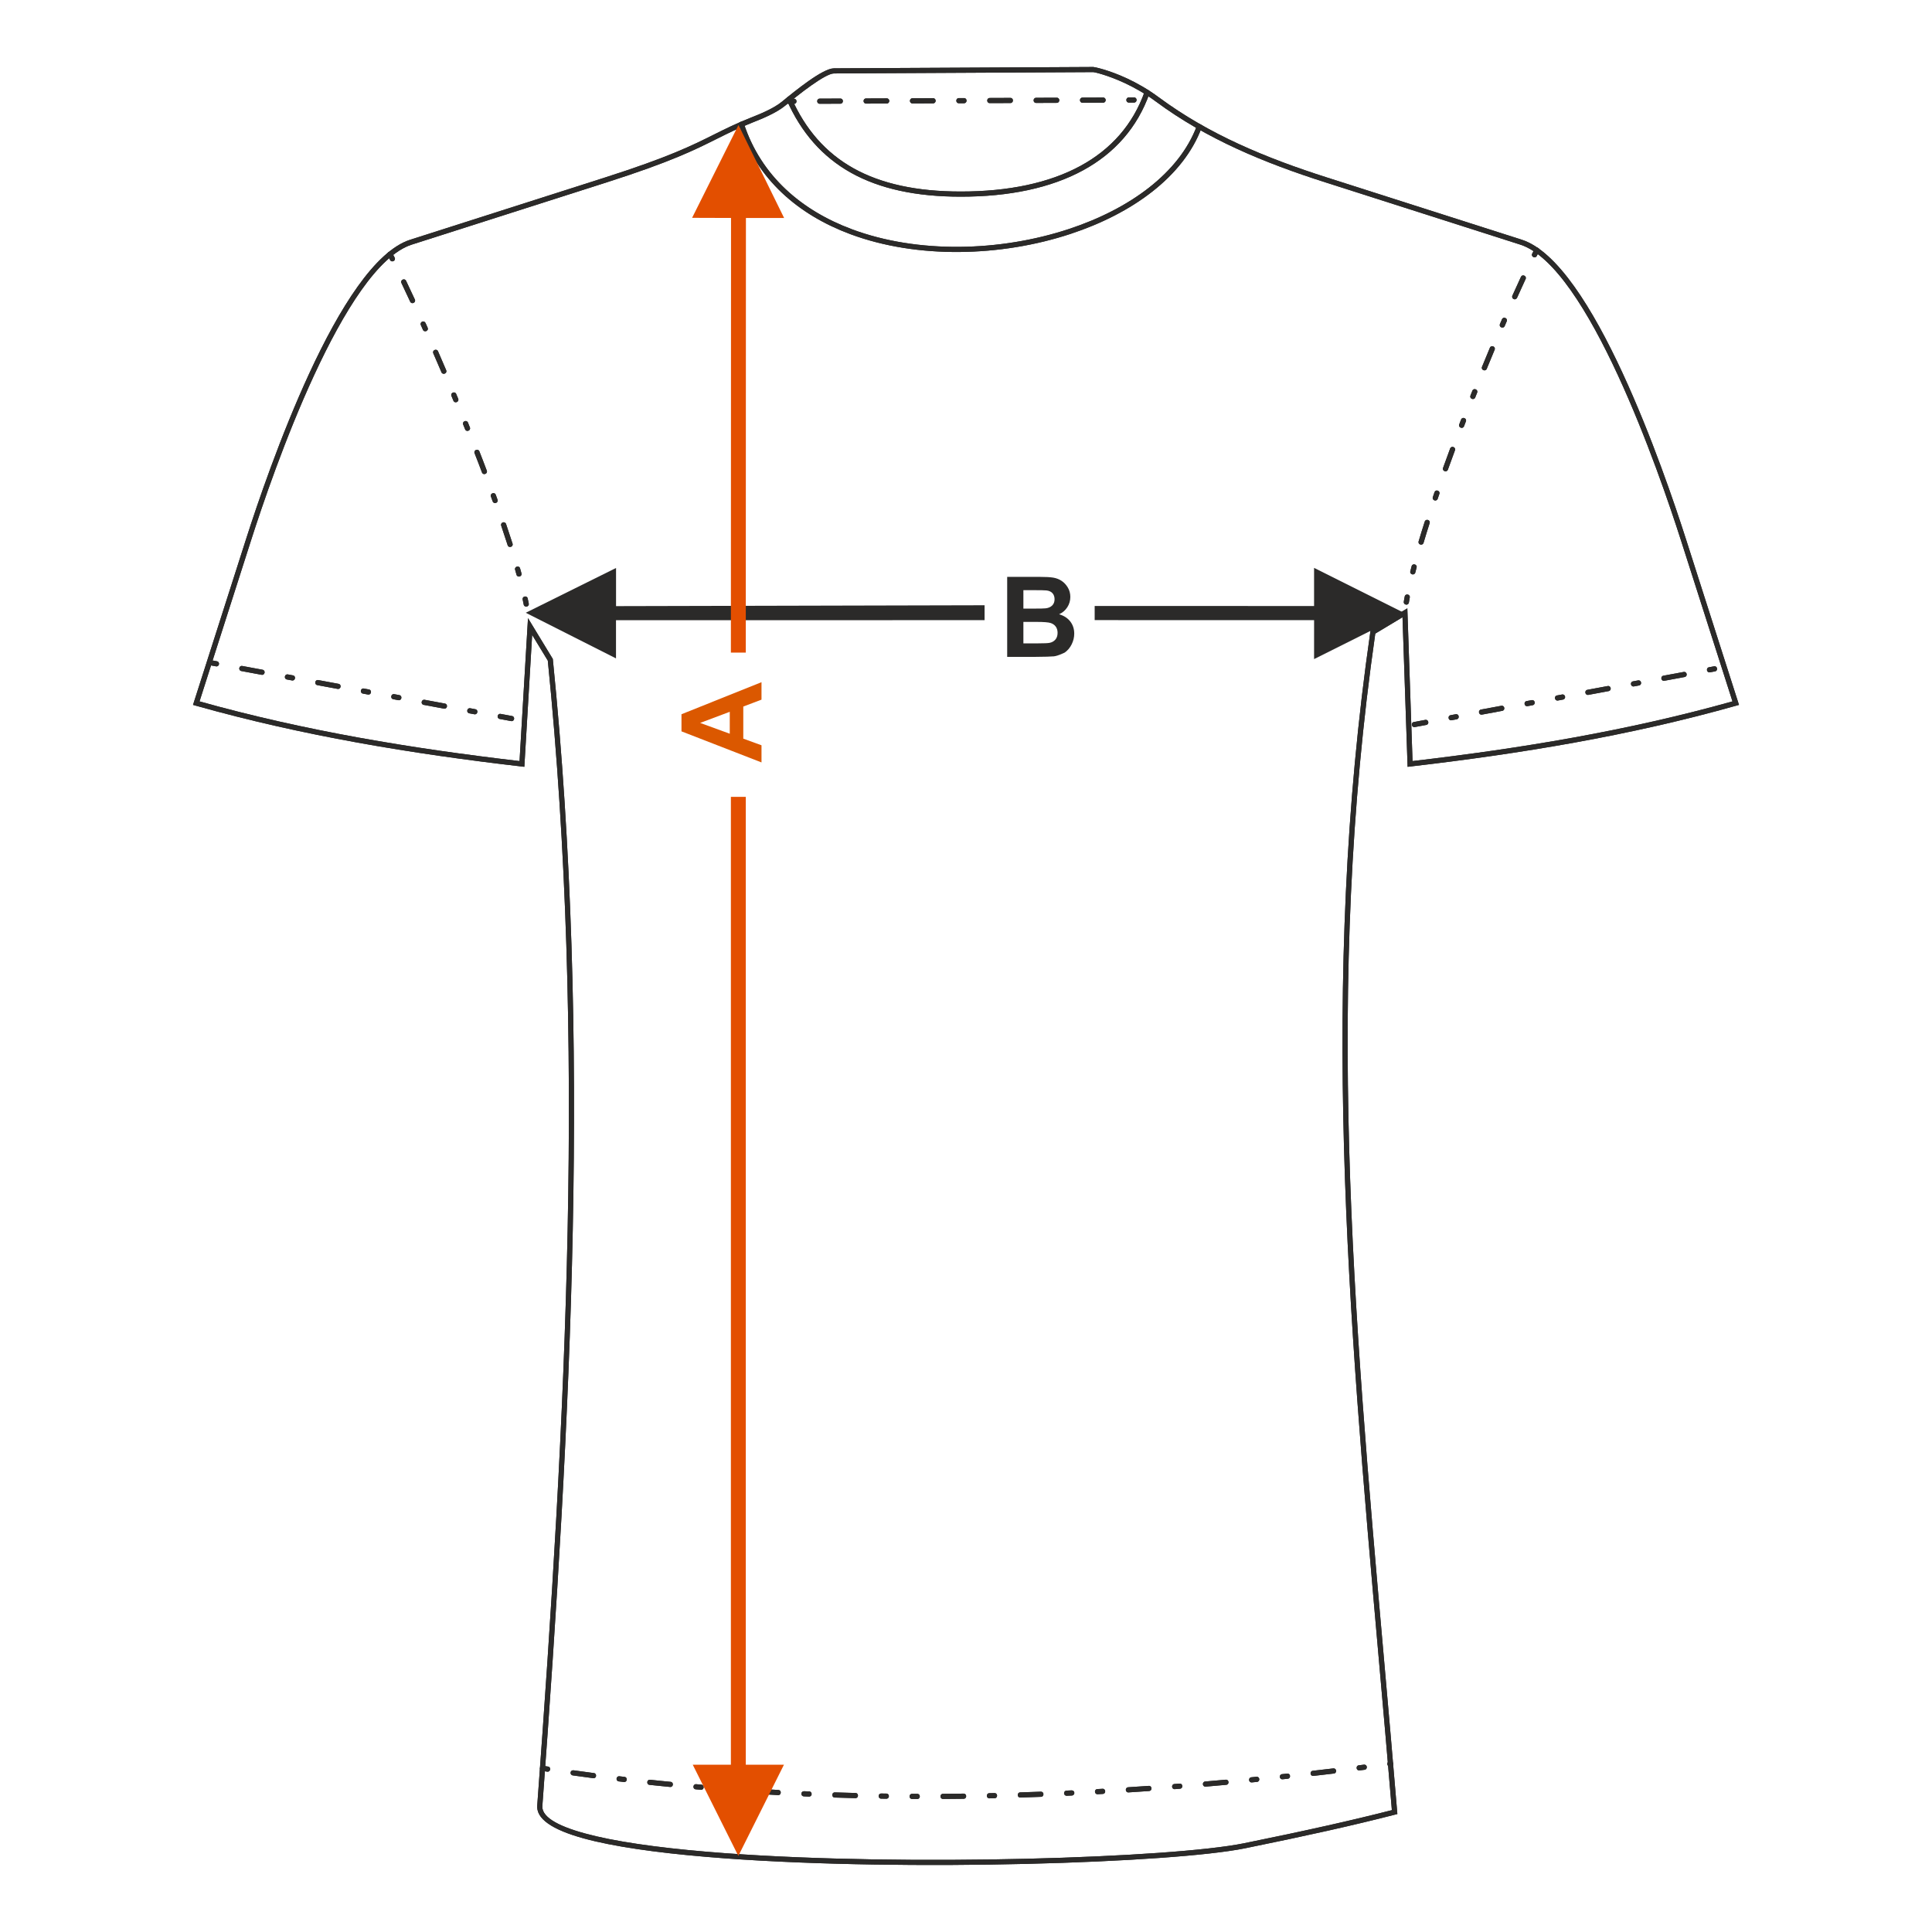 <?xml version="1.0" encoding="UTF-8"?>
<!DOCTYPE svg PUBLIC "-//W3C//DTD SVG 1.1//EN" "http://www.w3.org/Graphics/SVG/1.1/DTD/svg11.dtd">
<!-- Creator: CorelDRAW 2017 -->
<svg xmlns="http://www.w3.org/2000/svg" xml:space="preserve" width="1000px" height="1000px" version="1.1" style="shape-rendering:geometricPrecision; text-rendering:geometricPrecision; image-rendering:optimizeQuality; fill-rule:evenodd; clip-rule:evenodd"
viewBox="0 0 1000 1000"
 xmlns:xlink="http://www.w3.org/1999/xlink">
 <defs>
  <style type="text/css">
   <![CDATA[
    .fil1 {fill:none}
    .fil4 {fill:#2B2A29}
    .fil3 {fill:#2B2A29;fill-rule:nonzero}
    .fil0 {fill:#2B2A29;fill-rule:nonzero}
    .fil2 {fill:#DB5800;fill-rule:nonzero}
    .fil5 {fill:#E34F00;fill-rule:nonzero}
   ]]>
  </style>
 </defs>
 <g id="Ebene_x0020_1">
  <path class="fil0" d="M521.317 298.583l16.563 0c3.287,0 5.726,0.136 7.337,0.405 1.619,0.28 3.056,0.849 4.328,1.707 1.272,0.868 2.333,2.014 3.182,3.451 0.848,1.436 1.272,3.056 1.272,4.84 0,1.928 -0.52,3.711 -1.562,5.322 -1.041,1.619 -2.458,2.824 -4.242,3.633 2.517,0.743 4.444,1.997 5.804,3.771 1.35,1.774 2.025,3.855 2.025,6.256 0,1.89 -0.434,3.721 -1.311,5.505 -0.877,1.783 -2.074,3.21 -3.596,4.28 0,0 -3.385,1.717 -5.611,1.967 -1.389,0.145 -4.753,0.241 -10.085,0.28l-14.104 0 0 -41.417zm8.388 6.884l0 9.544 5.475 0c3.249,0 5.274,-0.048 6.064,-0.144 1.427,-0.164 2.555,-0.656 3.375,-1.476 0.819,-0.819 1.224,-1.889 1.224,-3.22 0,-1.282 -0.356,-2.313 -1.06,-3.114 -0.704,-0.8 -1.755,-1.282 -3.144,-1.445 -0.829,-0.097 -3.21,-0.145 -7.133,-0.145l-4.801 0zm0 16.427l0 11.107 7.751 0c3.008,0 4.926,-0.087 5.736,-0.251 1.244,-0.231 2.256,-0.781 3.036,-1.658 0.782,-0.888 1.177,-2.054 1.177,-3.528 0,-1.254 -0.299,-2.305 -0.907,-3.172 -0.597,-0.868 -1.474,-1.505 -2.612,-1.899 -1.138,-0.396 -3.615,-0.599 -7.423,-0.599l-6.758 0z"/>
  <rect class="fil1" x="-0.001" y="-0.001" width="1000.002" height="1000.002"/>
  <polygon class="fil0" points="680.162,313.677 566.599,313.643 566.599,320.971 680.175,320.999 680.162,341.149 727.378,317.534 680.162,293.933 "/>
  <polygon class="fil0" points="272.127,317.167 318.866,293.985 318.866,313.729 509.615,313.28 509.615,320.992 318.84,321.023 318.84,340.783 "/>
  <path class="fil2" d="M394.153 353.097l0 9.034 -9.429 3.577 0 16.611 9.429 3.441 0 8.87 -41.417 -16.081 0 -8.859 41.417 -16.593zm-16.428 15.33l-15.329 5.755 15.329 5.592 0 -11.347z"/>
  <path class="fil3" d="M722.179 939.219c-10.85,2.79 -22.353,5.543 -35.089,8.399 -12.728,2.854 -26.754,5.828 -42.656,9.058 -37.442,7.603 -174.23,12.196 -269.315,5.189 -26.589,-1.958 -49.944,-4.827 -66.99,-8.79 -17.495,-4.068 -28.52,-9.428 -29.921,-16.329 -0.145,-0.709 -0.192,-1.424 -0.139,-2.142 7.428,-100.789 13.756,-199.795 15.74,-298.173 1.982,-98.304 -0.363,-196.063 -10.264,-294.487l-8.104 -13.325 -4.041 68.286 -1.396 -0.163c-28.389,-3.291 -56.703,-7.254 -84.889,-12.356 -28.174,-5.101 -56.162,-11.333 -83.885,-19.161l-1.327 -0.374 27.481 -85.895c5.631,-17.6 17.702,-53.304 32.86,-86.038 15.264,-32.963 33.724,-62.971 52.118,-68.847l100.817 -32.206c33.068,-10.563 45.291,-16.679 56.435,-22.255 5.786,-2.894 11.286,-5.647 19.214,-8.792l0.409 -0.166c3.657,-1.448 11.104,-4.396 15.518,-8.043 3.397,-2.807 8.633,-7.056 13.691,-10.618 5.2,-3.665 10.27,-6.608 13.196,-6.623l134.265 -0.696c0.489,-0.003 7.892,1.48 17.455,5.939 5.015,2.339 10.694,5.51 16.398,9.736 13.07,9.681 27.013,17.561 41.584,24.264 14.605,6.719 29.845,12.26 45.478,17.254l100.817 32.206c18.394,5.876 36.853,35.884 52.117,68.847 15.158,32.734 27.23,68.438 32.86,86.038l27.481 85.895 -1.326 0.374c-27.722,7.828 -55.711,14.06 -83.885,19.161 -28.186,5.102 -56.501,9.065 -84.889,12.356l-1.43 0.166 -2.638 -77.422 -14.088 8.475c-26.221,182.134 -11.305,351.399 4.461,530.3 2.312,26.24 4.643,52.691 6.877,79.562l0.092 1.115 -1.092 0.281zm-35.672 5.805c12.335,-2.766 23.468,-5.423 33.922,-8.098 -2.189,-26.302 -4.496,-52.47 -6.784,-78.435 -15.797,-179.253 -30.743,-348.84 -4.352,-531.529l0.09 -0.625 19.048 -11.459 2.694 79.052c27.919,-3.259 55.713,-7.166 83.291,-12.159 27.612,-4.998 55.07,-11.095 82.309,-18.734l-26.641 -83.268c-5.611,-17.538 -17.639,-53.114 -32.746,-85.736 -15,-32.395 -32.978,-61.833 -50.501,-67.43l-100.817 -32.205c-15.735,-5.027 -31.077,-10.606 -45.78,-17.37 -14.737,-6.779 -28.84,-14.75 -42.064,-24.546 -5.521,-4.089 -11.046,-7.172 -15.939,-9.454 -9.173,-4.277 -15.894,-5.701 -16.319,-5.7l-134.265 0.696c-2.278,0.011 -6.85,2.744 -11.677,6.145 -4.97,3.5 -10.156,7.709 -13.523,10.492 -4.746,3.921 -12.452,6.971 -16.237,8.47l-0.408 0.161c-7.837,3.103 -13.281,5.829 -19.007,8.693 -11.234,5.621 -23.556,11.787 -56.82,22.413l-100.818 32.205c-17.523,5.598 -35.501,35.036 -50.501,67.43 -15.107,32.622 -27.134,68.198 -32.745,85.736l-26.641 83.268c27.239,7.639 54.697,13.736 82.309,18.734 27.589,4.995 55.394,8.903 83.325,12.163l4.377 -73.975c4.281,7.037 8.585,14.064 12.842,21.116l0.031 0.304c9.937,98.632 12.292,196.594 10.306,295.104 -1.988,98.535 -8.314,197.548 -15.74,298.308 -0.037,0.496 -0.007,0.973 0.086,1.433 1.162,5.72 11.461,10.433 27.911,14.257 16.899,3.929 40.118,6.778 66.584,8.728 94.908,6.993 231.319,2.434 268.606,-5.138 15.816,-3.212 29.82,-6.182 42.594,-9.047z"/>
  <path class="fil4" d="M619.5 65.099c0.256,-0.688 1.021,-1.037 1.709,-0.782 0.687,0.256 1.037,1.022 0.781,1.709 -9.429,25.328 -35.8,44.462 -67.91,55.049 -17.987,5.931 -37.802,9.188 -57.452,9.351 -19.66,0.163 -39.156,-2.775 -56.501,-9.231 -26.733,-9.953 -48.357,-28.249 -57.645,-56.415 -0.229,-0.7 0.151,-1.453 0.85,-1.683 0.699,-0.23 1.453,0.15 1.683,0.85 9.005,27.311 30.031,45.075 56.039,54.758 17.032,6.34 36.204,9.225 55.553,9.064 19.356,-0.16 38.891,-3.374 56.64,-9.226 31.392,-10.351 57.13,-28.938 66.253,-53.444zm-27.009 -17.719c0.245,-0.693 1.005,-1.056 1.698,-0.812 0.693,0.244 1.057,1.005 0.813,1.697 -6.31,17.809 -18.152,31.025 -34.372,39.878 -16.843,9.192 -38.39,13.658 -63.339,13.658 -23.224,0 -41.982,-4.098 -56.814,-12.379 -14.887,-8.312 -25.781,-20.814 -33.229,-37.59 -0.296,-0.671 0.007,-1.454 0.677,-1.75 0.67,-0.296 1.454,0.007 1.75,0.677 7.206,16.233 17.73,28.32 32.093,36.34 14.419,8.051 32.75,12.034 55.523,12.034 24.52,0 45.637,-4.356 62.068,-13.324 15.639,-8.536 27.054,-21.272 33.132,-38.429z"/>
  <path class="fil4" d="M203.031 130.966c-0.747,-1.493 -3.178,-0.395 -2.353,1.255l1.229 2.347c0.767,1.533 3.174,0.384 2.37,-1.224l-1.246 -2.378zm68.036 181.958c0.305,1.674 2.941,1.264 2.616,-0.521 -0.172,-0.88 -0.353,-1.758 -0.542,-2.635 -0.294,-1.619 -2.941,-1.275 -2.606,0.566 0.188,0.86 0.362,1.726 0.532,2.59zm-3.73 -15.456c0.459,1.68 3.037,0.999 2.571,-0.713l-0.724 -2.577c-0.451,-1.655 -3.038,-1 -2.565,0.733l0.718 2.557zm-4.581 -15.274c0.486,1.621 3.062,0.929 2.538,-0.816 -1.08,-3.393 -2.203,-6.781 -3.355,-10.151 -0.669,-1.671 -3.026,-0.812 -2.524,0.86 1.141,3.359 2.264,6.727 3.341,10.107zm-7.745 -22.667c0.694,1.736 3.12,0.622 2.508,-0.907l-0.908 -2.509c-0.692,-1.73 -3.122,-0.624 -2.507,0.911l0.907 2.505zm-5.546 -14.986c0.674,1.685 3.124,0.631 2.493,-0.947 -1.235,-3.331 -2.542,-6.657 -3.833,-9.968 -0.664,-1.659 -3.127,-0.636 -2.485,0.969 1.29,3.301 2.593,6.623 3.825,9.946zm-8.728 -22.332c0.65,1.625 3.13,0.643 2.474,-0.995l-0.996 -2.477c-0.647,-1.616 -3.132,-0.646 -2.473,1.002l0.995 2.47zm-6.043 -14.802c0.637,1.594 3.132,0.647 2.465,-1.02l-1.026 -2.465c-0.634,-1.586 -3.129,-0.647 -2.461,1.026l1.022 2.459zm-6.199 -14.735c0.624,1.56 3.133,0.656 2.452,-1.047 -1.38,-3.277 -2.809,-6.544 -4.225,-9.806 -0.615,-1.54 -3.135,-0.66 -2.445,1.065 1.417,3.254 2.841,6.517 4.218,9.788zm-9.589 -21.982c0.605,1.513 3.137,0.667 2.436,-1.086l-1.09 -2.438c-0.792,-1.584 -3.091,-0.553 -2.433,1.093l1.087 2.431zm-6.601 -14.555c0.831,1.662 3.161,0.363 2.421,-1.12 -1.495,-3.231 -2.995,-6.465 -4.537,-9.673 -0.812,-1.625 -3.165,-0.369 -2.406,1.15 1.523,3.208 3.031,6.419 4.522,9.643z"/>
  <path class="fil4" d="M796.657 130.141c0.825,-1.65 -1.605,-2.749 -2.353,-1.255 -0.42,0.791 -0.837,1.584 -1.243,2.383 -0.801,1.601 1.604,2.756 2.373,1.217 0.4,-0.785 0.809,-1.567 1.223,-2.345zm-70.046 181.291c-0.305,1.677 2.307,2.217 2.631,0.435 0.141,-0.868 0.293,-1.733 0.45,-2.597 0.319,-1.752 -2.31,-2.202 -2.62,-0.495 -0.198,0.793 -0.327,1.829 -0.461,2.657zm3.37 -15.754c-0.448,1.642 2.107,2.407 2.584,0.658l0.662 -2.573c0.454,-1.666 -2.109,-2.403 -2.579,-0.677l-0.667 2.592zm4.293 -15.47c-0.473,1.736 2.063,2.41 2.556,0.763 1,-3.395 2.063,-6.796 3.148,-10.165 0.522,-1.743 -2.053,-2.439 -2.541,-0.814 -1.082,3.392 -2.157,6.8 -3.163,10.216zm7.354 -22.901c-0.502,1.673 1.856,2.531 2.524,0.86l0.862 -2.519c0.593,-1.484 -1.809,-2.65 -2.521,-0.869l-0.865 2.528zm5.296 -15.124c-0.61,1.525 1.813,2.643 2.509,0.904 1.197,-3.343 2.421,-6.68 3.654,-10.009 0.621,-1.553 -1.817,-2.637 -2.501,-0.926 -1.234,3.339 -2.461,6.68 -3.662,10.031zm8.368 -22.524c-0.635,1.587 1.819,2.63 2.49,0.954l0.954 -2.487c0.637,-1.593 -1.82,-2.63 -2.488,-0.96l-0.956 2.493zm5.812 -14.926c-0.649,1.623 1.822,2.624 2.478,0.983l0.984 -2.476c0.651,-1.629 -1.823,-2.623 -2.477,-0.988l-0.985 2.481zm5.979 -14.858c-0.663,1.658 1.828,2.61 2.468,1.01 1.341,-3.289 2.702,-6.572 4.071,-9.85 0.67,-1.675 -1.827,-2.614 -2.462,-1.028 -1.367,3.285 -2.734,6.572 -4.077,9.868zm9.284 -22.159c-0.685,1.711 1.829,2.607 2.45,1.054l1.054 -2.447c0.687,-1.719 -1.83,-2.605 -2.448,-1.06l-1.056 2.453zm6.43 -14.676c-0.658,1.644 1.64,2.677 2.433,1.092 1.45,-3.24 2.921,-6.47 4.415,-9.69 0.745,-1.49 -1.59,-2.78 -2.417,-1.126 -1.501,3.231 -2.976,6.472 -4.431,9.724z"/>
  <path class="fil4" d="M281.02 913.962c-1.646,-0.299 -2.221,2.306 -0.409,2.635l2.637 0.405c1.641,0.299 2.224,-2.305 0.405,-2.636l-2.633 -0.404zm438.895 0.311c1.616,-0.147 1.536,-2.816 -0.35,-2.644l-0.37 0.05c-1.62,0.147 -1.536,2.815 0.346,2.644l0.374 -0.05zm-13.606 1.757c1.637,-0.149 1.531,-2.815 -0.332,-2.646l-2.645 0.331c-1.643,0.149 -1.532,2.816 0.329,2.647l2.648 -0.332zm-15.892 1.943c1.66,-0.151 1.527,-2.816 -0.314,-2.649l-10.589 1.229c-1.679,0.152 -1.524,2.815 0.299,2.65l10.604 -1.23zm-23.866 2.692c1.698,-0.154 1.519,-2.816 -0.284,-2.652l-2.649 0.282c-1.704,0.155 -1.519,2.815 0.278,2.652l2.655 -0.282zm-15.929 1.64c1.723,-0.157 1.512,-2.815 -0.261,-2.654l-2.652 0.261c-1.728,0.158 -1.513,2.816 0.257,2.656l2.656 -0.263zm-15.941 1.515c1.753,-0.159 1.509,-2.815 -0.239,-2.656 -3.539,0.318 -7.079,0.633 -10.62,0.935 -1.769,0.161 -1.504,2.814 0.225,2.657 3.546,-0.302 7.09,-0.617 10.634,-0.936zm-23.933 2.025c1.794,-0.163 1.5,-2.814 -0.206,-2.659l-2.657 0.205c-1.8,0.164 -1.5,2.814 0.202,2.66l2.661 -0.206zm-15.969 1.181c1.82,-0.165 1.495,-2.813 -0.184,-2.66 -3.545,0.244 -7.091,0.48 -10.637,0.709 -1.841,0.167 -1.491,2.812 0.169,2.661 3.551,-0.228 7.101,-0.465 10.652,-0.71zm-23.974 1.509c1.868,-0.171 1.486,-2.812 -0.147,-2.663l-2.661 0.147c-1.87,0.17 -1.487,2.811 0.145,2.663l2.663 -0.147zm-15.992 0.824c1.76,-0.16 1.655,-2.665 -0.123,-2.665l-2.662 0.124c-1.767,0.161 -1.653,2.665 0.119,2.665l2.666 -0.124zm-16 0.675c1.637,0 1.782,-2.665 -0.097,-2.665 -3.551,0.13 -7.102,0.252 -10.653,0.364 -1.658,0 -1.778,2.666 0.08,2.666 3.558,-0.112 7.114,-0.235 10.67,-0.365zm-24.011 0.723c1.685,0 1.772,-2.666 -0.058,-2.666l-2.664 0.058c-1.689,0 -1.771,2.667 0.055,2.667l2.667 -0.059zm-16.012 0.283c1.718,0 1.765,-2.666 -0.032,-2.666 -3.552,0.043 -7.104,0.075 -10.658,0.098 -1.739,0 -1.761,2.666 0.014,2.666 3.559,-0.023 7.117,-0.055 10.676,-0.098zm-24.022 0.116c1.763,0 1.756,-2.666 0.009,-2.666l-2.665 -0.011c-1.773,0 -1.755,2.667 -0.013,2.667l2.669 0.01zm-16.016 -0.135c1.805,0 1.748,-2.666 0.038,-2.666l-2.663 -0.039c-1.813,0 -1.747,2.666 -0.044,2.666l2.669 0.039zm-16.014 -0.31c1.844,0 1.741,-2.666 0.069,-2.666 -3.552,-0.088 -7.103,-0.19 -10.654,-0.306 -1.866,0 -1.738,2.666 -0.087,2.666 3.557,0.116 7.114,0.218 10.672,0.306zm-24.011 -0.802c1.9,0 1.731,-2.665 0.114,-2.665l-2.662 -0.114c-1.772,0 -1.886,2.504 -0.119,2.664l2.667 0.115zm-16 -0.767c1.633,0.149 2.015,-2.493 0.147,-2.663 -3.547,-0.192 -7.095,-0.396 -10.64,-0.615 -1.657,-0.151 -2.01,2.493 -0.166,2.661 3.553,0.219 7.105,0.424 10.659,0.617zm-23.977 -1.509c1.689,0.154 2.003,-2.495 0.192,-2.66l-2.656 -0.194c-1.698,-0.155 -2.003,2.496 -0.199,2.659l2.663 0.195zm-15.97 -1.253c1.732,0.158 1.995,-2.496 0.227,-2.656l-2.654 -0.228c-1.741,-0.158 -1.994,2.497 -0.234,2.657l2.661 0.227zm-15.953 -1.453c1.774,0.161 1.985,-2.497 0.262,-2.654 -3.53,-0.344 -7.078,-0.682 -10.601,-1.081 -1.806,-0.164 -1.981,2.498 -0.285,2.652 3.538,0.385 7.083,0.738 10.624,1.083zm-23.89 -2.569c1.841,0.168 1.974,-2.497 0.313,-2.649l-2.646 -0.313c-1.845,-0.168 -1.972,2.497 -0.318,2.647l2.651 0.315zm-15.897 -1.979c1.886,0.172 1.966,-2.496 0.349,-2.644 -3.522,-0.461 -7.041,-0.941 -10.559,-1.436 -1.785,-0.162 -2.094,2.328 -0.371,2.641 3.525,0.495 7.052,0.976 10.581,1.439z"/>
  <path class="fil4" d="M887.688 347.507c1.715,-0.312 1.257,-2.94 -0.487,-2.622l-2.622 0.486c-1.715,0.311 -1.256,2.939 0.487,2.622l2.622 -0.486zm-155.859 26.199c-1.715,0.312 -1.257,2.939 0.486,2.622l5.909 -1.097c1.715,-0.312 1.257,-2.939 -0.487,-2.622l-5.908 1.097zm19.02 -3.53c-1.715,0.312 -1.256,2.94 0.487,2.622l2.622 -0.486c1.715,-0.312 1.257,-2.94 -0.487,-2.622l-2.622 0.486zm15.733 -2.919c-1.715,0.312 -1.256,2.94 0.487,2.622l10.489 -1.945c1.715,-0.312 1.257,-2.94 -0.487,-2.622l-10.489 1.945zm23.6 -4.378c-1.715,0.312 -1.256,2.94 0.487,2.622l2.622 -0.485c1.715,-0.312 1.257,-2.94 -0.487,-2.623l-2.622 0.486zm15.733 -2.918c-1.715,0.312 -1.256,2.94 0.487,2.622l2.622 -0.486c1.715,-0.311 1.257,-2.939 -0.487,-2.622l-2.622 0.486zm15.734 -2.918c-1.715,0.312 -1.257,2.939 0.486,2.622l10.488 -1.946c1.715,-0.311 1.257,-2.939 -0.486,-2.622l-10.488 1.946zm23.599 -4.378c-1.715,0.312 -1.257,2.939 0.486,2.622l2.622 -0.486c1.715,-0.311 1.257,-2.939 -0.486,-2.622l-2.622 0.486zm15.733 -2.917c-1.715,0.312 -1.257,2.939 0.486,2.622l10.489 -1.946c1.715,-0.312 1.256,-2.939 -0.487,-2.622l-10.488 1.946z"/>
  <path class="fil4" d="M109.671 341.79c-1.742,-0.316 -2.202,2.311 -0.487,2.622l2.622 0.486c1.743,0.317 2.203,-2.31 0.487,-2.622l-2.622 -0.486zm154.886 31.444c1.743,0.316 2.202,-2.311 0.487,-2.622l-5.909 -1.097c-1.742,-0.317 -2.202,2.31 -0.487,2.622l5.909 1.097zm-19.02 -3.53c1.742,0.316 2.202,-2.311 0.486,-2.622l-2.622 -0.487c-1.742,-0.316 -2.202,2.31 -0.486,2.622l2.622 0.487zm-15.733 -2.919c1.742,0.316 2.202,-2.31 0.486,-2.622l-10.489 -1.946c-1.742,-0.316 -2.202,2.31 -0.486,2.622l10.489 1.946zm-23.601 -4.378c1.743,0.316 2.203,-2.31 0.487,-2.622l-2.622 -0.486c-1.742,-0.317 -2.202,2.31 -0.487,2.622l2.622 0.486zm-15.733 -2.918c1.743,0.316 2.203,-2.31 0.487,-2.622l-2.622 -0.486c-1.743,-0.317 -2.202,2.31 -0.487,2.622l2.622 0.486zm-15.733 -2.918c1.743,0.316 2.203,-2.311 0.487,-2.622l-10.488 -1.946c-1.743,-0.317 -2.203,2.31 -0.487,2.622l10.488 1.946zm-23.599 -4.378c1.743,0.316 2.202,-2.311 0.487,-2.622l-2.622 -0.486c-1.743,-0.317 -2.203,2.31 -0.487,2.622l2.622 0.486zm-15.733 -2.918c1.742,0.317 2.202,-2.31 0.487,-2.622l-10.489 -1.945c-1.742,-0.317 -2.202,2.31 -0.486,2.622l10.488 1.945z"/>
  <path class="fil4" d="M408.29 51.113c-1.744,0 -1.761,2.667 0.011,2.667l2.666 -0.011c1.743,0 1.76,-2.666 -0.011,-2.666l-2.666 0.01zm178.694 1.971c1.743,0 1.76,-2.666 -0.011,-2.666l-2.667 0.01c-1.744,0 -1.761,2.667 0.011,2.667l2.667 -0.011zm-16.002 0.063c1.743,0 1.761,-2.666 -0.011,-2.666l-10.668 0.042c-1.743,0 -1.76,2.666 0.011,2.666l10.668 -0.042zm-24.002 0.094c1.743,0 1.76,-2.666 -0.011,-2.666l-10.668 0.042c-1.743,0 -1.761,2.666 0.011,2.666l10.668 -0.042zm-24.003 0.094c1.744,0 1.761,-2.666 -0.011,-2.666l-10.668 0.041c-1.743,0 -1.76,2.666 0.011,2.666l10.668 -0.041zm-24.002 0.093c1.743,0 1.76,-2.666 -0.011,-2.666l-2.667 0.011c-1.743,0 -1.761,2.666 0.011,2.666l2.667 -0.011zm-16.002 0.063c1.744,0 1.761,-2.667 -0.011,-2.667l-10.668 0.041c-1.743,0 -1.76,2.667 0.011,2.667l10.668 -0.041zm-24.002 0.093c1.743,0 1.76,-2.667 -0.011,-2.667l-10.668 0.041c-1.743,0 -1.761,2.666 0.011,2.666l10.668 -0.04zm-24.003 0.092c1.744,0 1.761,-2.666 -0.011,-2.666l-10.667 0.041c-1.744,0 -1.761,2.666 0.011,2.666l10.667 -0.041z"/>
  <path class="fil3" d="M722.179 939.219c-10.85,2.79 -22.353,5.543 -35.089,8.399 -12.728,2.854 -26.754,5.828 -42.656,9.058 -37.442,7.603 -174.23,12.196 -269.315,5.189 -26.589,-1.958 -49.944,-4.827 -66.99,-8.79 -17.495,-4.068 -28.52,-9.428 -29.921,-16.329 -0.145,-0.709 -0.192,-1.424 -0.139,-2.142 7.428,-100.789 13.756,-199.795 15.74,-298.173 1.982,-98.304 -0.363,-196.063 -10.264,-294.487l-8.104 -13.325 -4.041 68.286 -1.396 -0.163c-28.389,-3.291 -56.703,-7.254 -84.889,-12.356 -28.174,-5.101 -56.162,-11.333 -83.885,-19.161l-1.327 -0.374 27.481 -85.895c5.631,-17.6 17.702,-53.304 32.86,-86.038 15.264,-32.963 33.724,-62.971 52.118,-68.847l100.817 -32.206c33.068,-10.563 45.291,-16.679 56.435,-22.255 5.786,-2.894 11.286,-5.647 19.214,-8.792l0.409 -0.166c3.657,-1.448 11.104,-4.396 15.518,-8.043 3.397,-2.807 8.633,-7.056 13.691,-10.618 5.2,-3.665 10.27,-6.608 13.196,-6.623l134.265 -0.696c0.489,-0.003 7.892,1.48 17.455,5.939 5.015,2.339 10.694,5.51 16.398,9.736 13.07,9.681 27.013,17.561 41.584,24.264 14.605,6.719 29.845,12.26 45.478,17.254l100.817 32.206c18.394,5.876 36.853,35.884 52.117,68.847 15.158,32.734 27.23,68.438 32.86,86.038l27.481 85.895 -1.326 0.374c-27.722,7.828 -55.711,14.06 -83.885,19.161 -28.186,5.102 -56.501,9.065 -84.889,12.356l-1.43 0.166 -2.638 -77.422 -14.088 8.475c-26.221,182.134 -11.305,351.399 4.461,530.3 2.312,26.24 4.643,52.691 6.877,79.562l0.092 1.115 -1.092 0.281zm-35.672 5.805c12.335,-2.766 23.468,-5.423 33.922,-8.098 -2.189,-26.302 -4.496,-52.47 -6.784,-78.435 -15.797,-179.253 -30.743,-348.84 -4.352,-531.529l0.09 -0.625 19.048 -11.459 2.694 79.052c27.919,-3.259 55.713,-7.166 83.291,-12.159 27.612,-4.998 55.07,-11.095 82.309,-18.734l-26.641 -83.268c-5.611,-17.538 -17.639,-53.114 -32.746,-85.736 -15,-32.395 -32.978,-61.833 -50.501,-67.43l-100.817 -32.205c-15.735,-5.027 -31.077,-10.606 -45.78,-17.37 -14.737,-6.779 -28.84,-14.75 -42.064,-24.546 -5.521,-4.089 -11.046,-7.172 -15.939,-9.454 -9.173,-4.277 -15.894,-5.701 -16.319,-5.7l-134.265 0.696c-2.278,0.011 -6.85,2.744 -11.677,6.145 -4.97,3.5 -10.156,7.709 -13.523,10.492 -4.746,3.921 -12.452,6.971 -16.237,8.47l-0.408 0.161c-7.837,3.103 -13.281,5.829 -19.007,8.693 -11.234,5.621 -23.556,11.787 -56.82,22.413l-100.818 32.205c-17.523,5.598 -35.501,35.036 -50.501,67.43 -15.107,32.622 -27.134,68.198 -32.745,85.736l-26.641 83.268c27.239,7.639 54.697,13.736 82.309,18.734 27.589,4.995 55.394,8.903 83.325,12.163l4.377 -73.975c4.281,7.037 8.585,14.064 12.842,21.116l0.031 0.304c9.937,98.632 12.292,196.594 10.306,295.104 -1.988,98.535 -8.314,197.548 -15.74,298.308 -0.037,0.496 -0.007,0.973 0.086,1.433 1.162,5.72 11.461,10.433 27.911,14.257 16.899,3.929 40.118,6.778 66.584,8.728 94.908,6.993 231.319,2.434 268.606,-5.138 15.816,-3.212 29.82,-6.182 42.594,-9.047z"/>
  <path class="fil4" d="M619.5 65.099c0.256,-0.688 1.021,-1.037 1.709,-0.782 0.687,0.256 1.037,1.022 0.781,1.709 -9.429,25.328 -35.8,44.462 -67.91,55.049 -17.987,5.931 -37.802,9.188 -57.452,9.351 -19.66,0.163 -39.156,-2.775 -56.501,-9.231 -26.733,-9.953 -48.357,-28.249 -57.645,-56.415 -0.229,-0.7 0.151,-1.453 0.85,-1.683 0.699,-0.23 1.453,0.15 1.683,0.85 9.005,27.311 30.031,45.075 56.039,54.758 17.032,6.34 36.204,9.225 55.553,9.064 19.356,-0.16 38.891,-3.374 56.64,-9.226 31.392,-10.351 57.13,-28.938 66.253,-53.444zm-27.009 -17.719c0.245,-0.693 1.005,-1.056 1.698,-0.812 0.693,0.244 1.057,1.005 0.813,1.697 -6.31,17.809 -18.152,31.025 -34.372,39.878 -16.843,9.192 -38.39,13.658 -63.339,13.658 -23.224,0 -41.982,-4.098 -56.814,-12.379 -14.887,-8.312 -25.781,-20.814 -33.229,-37.59 -0.296,-0.671 0.007,-1.454 0.677,-1.75 0.67,-0.296 1.454,0.007 1.75,0.677 7.206,16.233 17.73,28.32 32.093,36.34 14.419,8.051 32.75,12.034 55.523,12.034 24.52,0 45.637,-4.356 62.068,-13.324 15.639,-8.536 27.054,-21.272 33.132,-38.429z"/>
  <path class="fil4" d="M203.031 130.966c-0.747,-1.493 -3.178,-0.395 -2.353,1.255l1.229 2.347c0.767,1.533 3.174,0.384 2.37,-1.224l-1.246 -2.378zm68.036 181.958c0.305,1.674 2.941,1.264 2.616,-0.521 -0.172,-0.88 -0.353,-1.758 -0.542,-2.635 -0.294,-1.619 -2.941,-1.275 -2.606,0.566 0.188,0.86 0.362,1.726 0.532,2.59zm-3.73 -15.456c0.459,1.68 3.037,0.999 2.571,-0.713l-0.724 -2.577c-0.451,-1.655 -3.038,-1 -2.565,0.733l0.718 2.557zm-4.581 -15.274c0.486,1.621 3.062,0.929 2.538,-0.816 -1.08,-3.393 -2.203,-6.781 -3.355,-10.151 -0.669,-1.671 -3.026,-0.812 -2.524,0.86 1.141,3.359 2.264,6.727 3.341,10.107zm-7.745 -22.667c0.694,1.736 3.12,0.622 2.508,-0.907l-0.908 -2.509c-0.692,-1.73 -3.122,-0.624 -2.507,0.911l0.907 2.505zm-5.546 -14.986c0.674,1.685 3.124,0.631 2.493,-0.947 -1.235,-3.331 -2.542,-6.657 -3.833,-9.968 -0.664,-1.659 -3.127,-0.636 -2.485,0.969 1.29,3.301 2.593,6.623 3.825,9.946zm-8.728 -22.332c0.65,1.625 3.13,0.643 2.474,-0.995l-0.996 -2.477c-0.647,-1.616 -3.132,-0.646 -2.473,1.002l0.995 2.47zm-6.043 -14.802c0.637,1.594 3.132,0.647 2.465,-1.02l-1.026 -2.465c-0.634,-1.586 -3.129,-0.647 -2.461,1.026l1.022 2.459zm-6.199 -14.735c0.624,1.56 3.133,0.656 2.452,-1.047 -1.38,-3.277 -2.809,-6.544 -4.225,-9.806 -0.615,-1.54 -3.135,-0.66 -2.445,1.065 1.417,3.254 2.841,6.517 4.218,9.788zm-9.589 -21.982c0.605,1.513 3.137,0.667 2.436,-1.086l-1.09 -2.438c-0.792,-1.584 -3.091,-0.553 -2.433,1.093l1.087 2.431zm-6.601 -14.555c0.831,1.662 3.161,0.363 2.421,-1.12 -1.495,-3.231 -2.995,-6.465 -4.537,-9.673 -0.812,-1.625 -3.165,-0.369 -2.406,1.15 1.523,3.208 3.031,6.419 4.522,9.643z"/>
  <path class="fil4" d="M796.657 130.141c0.825,-1.65 -1.605,-2.749 -2.353,-1.255 -0.42,0.791 -0.837,1.584 -1.243,2.383 -0.801,1.601 1.604,2.756 2.373,1.217 0.4,-0.785 0.809,-1.567 1.223,-2.345zm-70.046 181.291c-0.305,1.677 2.307,2.217 2.631,0.435 0.141,-0.868 0.293,-1.733 0.45,-2.597 0.319,-1.752 -2.31,-2.202 -2.62,-0.495 -0.198,0.793 -0.327,1.829 -0.461,2.657zm3.37 -15.754c-0.448,1.642 2.107,2.407 2.584,0.658l0.662 -2.573c0.454,-1.666 -2.109,-2.403 -2.579,-0.677l-0.667 2.592zm4.293 -15.47c-0.473,1.736 2.063,2.41 2.556,0.763 1,-3.395 2.063,-6.796 3.148,-10.165 0.522,-1.743 -2.053,-2.439 -2.541,-0.814 -1.082,3.392 -2.157,6.8 -3.163,10.216zm7.354 -22.901c-0.502,1.673 1.856,2.531 2.524,0.86l0.862 -2.519c0.593,-1.484 -1.809,-2.65 -2.521,-0.869l-0.865 2.528zm5.296 -15.124c-0.61,1.525 1.813,2.643 2.509,0.904 1.197,-3.343 2.421,-6.68 3.654,-10.009 0.621,-1.553 -1.817,-2.637 -2.501,-0.926 -1.234,3.339 -2.461,6.68 -3.662,10.031zm8.368 -22.524c-0.635,1.587 1.819,2.63 2.49,0.954l0.954 -2.487c0.637,-1.593 -1.82,-2.63 -2.488,-0.96l-0.956 2.493zm5.812 -14.926c-0.649,1.623 1.822,2.624 2.478,0.983l0.984 -2.476c0.651,-1.629 -1.823,-2.623 -2.477,-0.988l-0.985 2.481zm5.979 -14.858c-0.663,1.658 1.828,2.61 2.468,1.01 1.341,-3.289 2.702,-6.572 4.071,-9.85 0.67,-1.675 -1.827,-2.614 -2.462,-1.028 -1.367,3.285 -2.734,6.572 -4.077,9.868zm9.284 -22.159c-0.685,1.711 1.829,2.607 2.45,1.054l1.054 -2.447c0.687,-1.719 -1.83,-2.605 -2.448,-1.06l-1.056 2.453zm6.43 -14.676c-0.658,1.644 1.64,2.677 2.433,1.092 1.45,-3.24 2.921,-6.47 4.415,-9.69 0.745,-1.49 -1.59,-2.78 -2.417,-1.126 -1.501,3.231 -2.976,6.472 -4.431,9.724z"/>
  <path class="fil4" d="M281.02 913.962c-1.646,-0.299 -2.221,2.306 -0.409,2.635l2.637 0.405c1.641,0.299 2.224,-2.305 0.405,-2.636l-2.633 -0.404zm438.895 0.311c1.616,-0.147 1.536,-2.816 -0.35,-2.644l-0.37 0.05c-1.62,0.147 -1.536,2.815 0.346,2.644l0.374 -0.05zm-13.606 1.757c1.637,-0.149 1.531,-2.815 -0.332,-2.646l-2.645 0.331c-1.643,0.149 -1.532,2.816 0.329,2.647l2.648 -0.332zm-15.892 1.943c1.66,-0.151 1.527,-2.816 -0.314,-2.649l-10.589 1.229c-1.679,0.152 -1.524,2.815 0.299,2.65l10.604 -1.23zm-23.866 2.692c1.698,-0.154 1.519,-2.816 -0.284,-2.652l-2.649 0.282c-1.704,0.155 -1.519,2.815 0.278,2.652l2.655 -0.282zm-15.929 1.64c1.723,-0.157 1.512,-2.815 -0.261,-2.654l-2.652 0.261c-1.728,0.158 -1.513,2.816 0.257,2.656l2.656 -0.263zm-15.941 1.515c1.753,-0.159 1.509,-2.815 -0.239,-2.656 -3.539,0.318 -7.079,0.633 -10.62,0.935 -1.769,0.161 -1.504,2.814 0.225,2.657 3.546,-0.302 7.09,-0.617 10.634,-0.936zm-23.933 2.025c1.794,-0.163 1.5,-2.814 -0.206,-2.659l-2.657 0.205c-1.8,0.164 -1.5,2.814 0.202,2.66l2.661 -0.206zm-15.969 1.181c1.82,-0.165 1.495,-2.813 -0.184,-2.66 -3.545,0.244 -7.091,0.48 -10.637,0.709 -1.841,0.167 -1.491,2.812 0.169,2.661 3.551,-0.228 7.101,-0.465 10.652,-0.71zm-23.974 1.509c1.868,-0.171 1.486,-2.812 -0.147,-2.663l-2.661 0.147c-1.87,0.17 -1.487,2.811 0.145,2.663l2.663 -0.147zm-15.992 0.824c1.76,-0.16 1.655,-2.665 -0.123,-2.665l-2.662 0.124c-1.767,0.161 -1.653,2.665 0.119,2.665l2.666 -0.124zm-16 0.675c1.637,0 1.782,-2.665 -0.097,-2.665 -3.551,0.13 -7.102,0.252 -10.653,0.364 -1.658,0 -1.778,2.666 0.08,2.666 3.558,-0.112 7.114,-0.235 10.67,-0.365zm-24.011 0.723c1.685,0 1.772,-2.666 -0.058,-2.666l-2.664 0.058c-1.689,0 -1.771,2.667 0.055,2.667l2.667 -0.059zm-16.012 0.283c1.718,0 1.765,-2.666 -0.032,-2.666 -3.552,0.043 -7.104,0.075 -10.658,0.098 -1.739,0 -1.761,2.666 0.014,2.666 3.559,-0.023 7.117,-0.055 10.676,-0.098zm-24.022 0.116c1.763,0 1.756,-2.666 0.009,-2.666l-2.665 -0.011c-1.773,0 -1.755,2.667 -0.013,2.667l2.669 0.01zm-16.016 -0.135c1.805,0 1.748,-2.666 0.038,-2.666l-2.663 -0.039c-1.813,0 -1.747,2.666 -0.044,2.666l2.669 0.039zm-16.014 -0.31c1.844,0 1.741,-2.666 0.069,-2.666 -3.552,-0.088 -7.103,-0.19 -10.654,-0.306 -1.866,0 -1.738,2.666 -0.087,2.666 3.557,0.116 7.114,0.218 10.672,0.306zm-24.011 -0.802c1.9,0 1.731,-2.665 0.114,-2.665l-2.662 -0.114c-1.772,0 -1.886,2.504 -0.119,2.664l2.667 0.115zm-16 -0.767c1.633,0.149 2.015,-2.493 0.147,-2.663 -3.547,-0.192 -7.095,-0.396 -10.64,-0.615 -1.657,-0.151 -2.01,2.493 -0.166,2.661 3.553,0.219 7.105,0.424 10.659,0.617zm-23.977 -1.509c1.689,0.154 2.003,-2.495 0.192,-2.66l-2.656 -0.194c-1.698,-0.155 -2.003,2.496 -0.199,2.659l2.663 0.195zm-15.97 -1.253c1.732,0.158 1.995,-2.496 0.227,-2.656l-2.654 -0.228c-1.741,-0.158 -1.994,2.497 -0.234,2.657l2.661 0.227zm-15.953 -1.453c1.774,0.161 1.985,-2.497 0.262,-2.654 -3.53,-0.344 -7.078,-0.682 -10.601,-1.081 -1.806,-0.164 -1.981,2.498 -0.285,2.652 3.538,0.385 7.083,0.738 10.624,1.083zm-23.89 -2.569c1.841,0.168 1.974,-2.497 0.313,-2.649l-2.646 -0.313c-1.845,-0.168 -1.972,2.497 -0.318,2.647l2.651 0.315zm-15.897 -1.979c1.886,0.172 1.966,-2.496 0.349,-2.644 -3.522,-0.461 -7.041,-0.941 -10.559,-1.436 -1.785,-0.162 -2.094,2.328 -0.371,2.641 3.525,0.495 7.052,0.976 10.581,1.439z"/>
  <path class="fil4" d="M887.688 347.507c1.715,-0.312 1.257,-2.94 -0.487,-2.622l-2.622 0.486c-1.715,0.311 -1.256,2.939 0.487,2.622l2.622 -0.486zm-155.859 26.199c-1.715,0.312 -1.257,2.939 0.486,2.622l5.909 -1.097c1.715,-0.312 1.257,-2.939 -0.487,-2.622l-5.908 1.097zm19.02 -3.53c-1.715,0.312 -1.256,2.94 0.487,2.622l2.622 -0.486c1.715,-0.312 1.257,-2.94 -0.487,-2.622l-2.622 0.486zm15.733 -2.919c-1.715,0.312 -1.256,2.94 0.487,2.622l10.489 -1.945c1.715,-0.312 1.257,-2.94 -0.487,-2.622l-10.489 1.945zm23.6 -4.378c-1.715,0.312 -1.256,2.94 0.487,2.622l2.622 -0.485c1.715,-0.312 1.257,-2.94 -0.487,-2.623l-2.622 0.486zm15.733 -2.918c-1.715,0.312 -1.256,2.94 0.487,2.622l2.622 -0.486c1.715,-0.311 1.257,-2.939 -0.487,-2.622l-2.622 0.486zm15.734 -2.918c-1.715,0.312 -1.257,2.939 0.486,2.622l10.488 -1.946c1.715,-0.311 1.257,-2.939 -0.486,-2.622l-10.488 1.946zm23.599 -4.378c-1.715,0.312 -1.257,2.939 0.486,2.622l2.622 -0.486c1.715,-0.311 1.257,-2.939 -0.486,-2.622l-2.622 0.486zm15.733 -2.917c-1.715,0.312 -1.257,2.939 0.486,2.622l10.489 -1.946c1.715,-0.312 1.256,-2.939 -0.487,-2.622l-10.488 1.946z"/>
  <path class="fil4" d="M109.671 341.79c-1.742,-0.316 -2.202,2.311 -0.487,2.622l2.622 0.486c1.743,0.317 2.203,-2.31 0.487,-2.622l-2.622 -0.486zm154.886 31.444c1.743,0.316 2.202,-2.311 0.487,-2.622l-5.909 -1.097c-1.742,-0.317 -2.202,2.31 -0.487,2.622l5.909 1.097zm-19.02 -3.53c1.742,0.316 2.202,-2.311 0.486,-2.622l-2.622 -0.487c-1.742,-0.316 -2.202,2.31 -0.486,2.622l2.622 0.487zm-15.733 -2.919c1.742,0.316 2.202,-2.31 0.486,-2.622l-10.489 -1.946c-1.742,-0.316 -2.202,2.31 -0.486,2.622l10.489 1.946zm-23.601 -4.378c1.743,0.316 2.203,-2.31 0.487,-2.622l-2.622 -0.486c-1.742,-0.317 -2.202,2.31 -0.487,2.622l2.622 0.486zm-15.733 -2.918c1.743,0.316 2.203,-2.31 0.487,-2.622l-2.622 -0.486c-1.743,-0.317 -2.202,2.31 -0.487,2.622l2.622 0.486zm-15.733 -2.918c1.743,0.316 2.203,-2.311 0.487,-2.622l-10.488 -1.946c-1.743,-0.317 -2.203,2.31 -0.487,2.622l10.488 1.946zm-23.599 -4.378c1.743,0.316 2.202,-2.311 0.487,-2.622l-2.622 -0.486c-1.743,-0.317 -2.203,2.31 -0.487,2.622l2.622 0.486zm-15.733 -2.918c1.742,0.317 2.202,-2.31 0.487,-2.622l-10.489 -1.945c-1.742,-0.317 -2.202,2.31 -0.486,2.622l10.488 1.945z"/>
  <path class="fil4" d="M408.29 51.113c-1.744,0 -1.761,2.667 0.011,2.667l2.666 -0.011c1.743,0 1.76,-2.666 -0.011,-2.666l-2.666 0.01zm178.694 1.971c1.743,0 1.76,-2.666 -0.011,-2.666l-2.667 0.01c-1.744,0 -1.761,2.667 0.011,2.667l2.667 -0.011zm-16.002 0.063c1.743,0 1.761,-2.666 -0.011,-2.666l-10.668 0.042c-1.743,0 -1.76,2.666 0.011,2.666l10.668 -0.042zm-24.002 0.094c1.743,0 1.76,-2.666 -0.011,-2.666l-10.668 0.042c-1.743,0 -1.761,2.666 0.011,2.666l10.668 -0.042zm-24.003 0.094c1.744,0 1.761,-2.666 -0.011,-2.666l-10.668 0.041c-1.743,0 -1.76,2.666 0.011,2.666l10.668 -0.041zm-24.002 0.093c1.743,0 1.76,-2.666 -0.011,-2.666l-2.667 0.011c-1.743,0 -1.761,2.666 0.011,2.666l2.667 -0.011zm-16.002 0.063c1.744,0 1.761,-2.667 -0.011,-2.667l-10.668 0.041c-1.743,0 -1.76,2.667 0.011,2.667l10.668 -0.041zm-24.002 0.093c1.743,0 1.76,-2.667 -0.011,-2.667l-10.668 0.041c-1.743,0 -1.761,2.666 0.011,2.666l10.668 -0.04zm-24.003 0.092c1.744,0 1.761,-2.666 -0.011,-2.666l-10.667 0.041c-1.744,0 -1.761,2.666 0.011,2.666l10.667 -0.041z"/>
  <polygon class="fil5" points="382.16,960.619 358.56,913.403 378.305,913.403 378.305,412.462 386.017,412.462 386.017,913.403 405.776,913.403 "/>
  <polygon class="fil5" points="378.378,112.814 378.305,337.775 386.017,337.775 386.09,112.814 405.849,112.814 382.234,64.713 358.23,112.748 "/>
 </g>
</svg>
